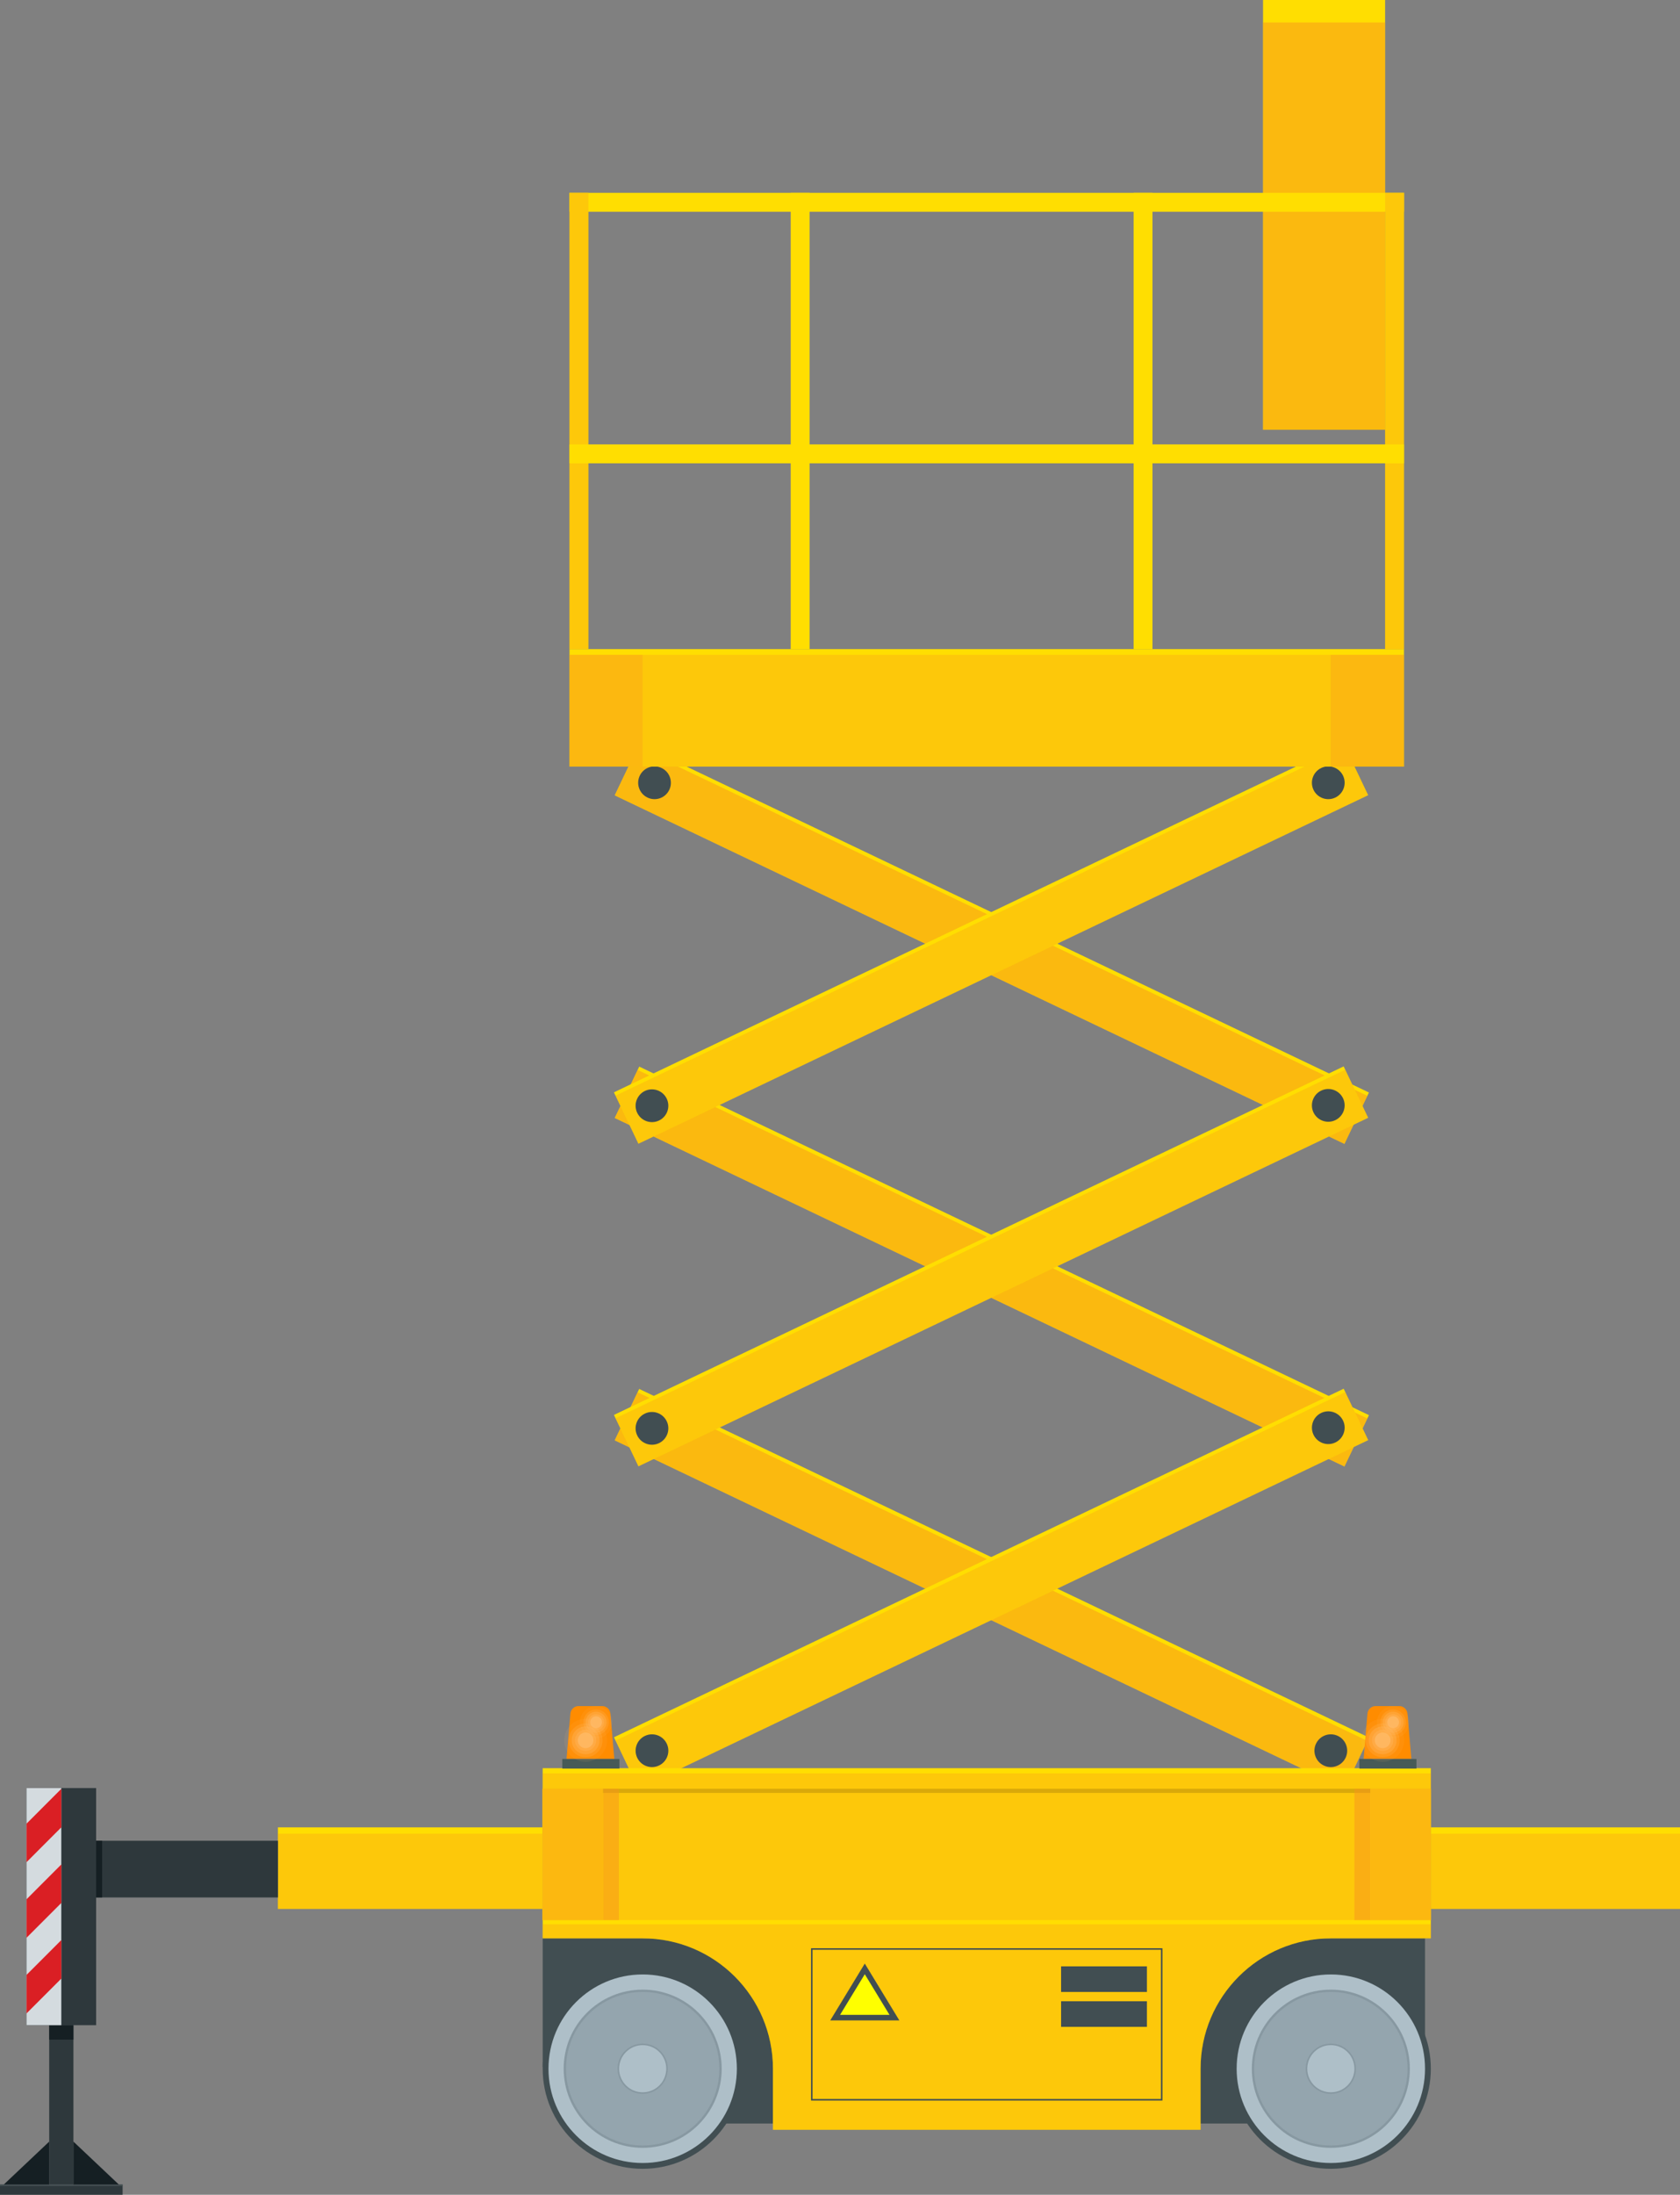 <svg width="275" height="359" viewBox="0 0 275 359" fill="none" xmlns="http://www.w3.org/2000/svg">
<rect x="0" y="0" width="275" height="359" fill="#808080" stroke="none"/>
<g clip-path="url(#clip0_1906_10739)">
<path d="M226.732 0H206.749V70.299H226.732V0Z" fill="#FFDE01"/>
<g style="mix-blend-mode:multiply" opacity="0.5">
<path d="M226.732 3.674H206.749V70.299H226.732V3.674Z" fill="#F7941D"/>
</g>
<path d="M104.632 121.69L100.621 130.097L220.07 187.109L224.081 178.702L104.632 121.69Z" fill="#FFDE01"/>
<g style="mix-blend-mode:multiply" opacity="0.5">
<path d="M104.374 122.234L100.625 130.094L220.073 187.105L223.823 179.246L104.374 122.234Z" fill="#F7941D"/>
</g>
<path d="M215.424 179.715C216.063 178.38 217.662 177.814 218.997 178.449C220.332 179.087 220.898 180.687 220.26 182.022C219.621 183.358 218.022 183.924 216.687 183.285C215.352 182.647 214.786 181.047 215.421 179.712L215.424 179.715Z" fill="#414E52"/>
<path d="M104.72 126.884C105.358 125.548 106.957 124.983 108.293 125.621C109.628 126.26 110.194 127.859 109.559 129.195C108.921 130.53 107.322 131.096 105.986 130.457C104.651 129.819 104.085 128.22 104.724 126.884H104.72Z" fill="#414E52"/>
<path d="M104.634 174.465L100.625 182.869L220.073 239.881L224.083 231.477L104.634 174.465Z" fill="#FFDE01"/>
<g style="mix-blend-mode:multiply" opacity="0.5">
<path d="M104.374 175.01L100.625 182.869L220.073 239.88L223.823 232.021L104.374 175.01Z" fill="#F7941D"/>
</g>
<path d="M215.425 232.484C216.063 231.148 217.662 230.582 218.997 231.221C220.333 231.859 220.898 233.459 220.26 234.794C219.622 236.13 218.023 236.695 216.687 236.057C215.352 235.419 214.786 233.819 215.421 232.484H215.425Z" fill="#414E52"/>
<path d="M104.72 179.656C105.358 178.32 106.957 177.755 108.293 178.39C109.628 179.028 110.194 180.628 109.559 181.963C108.921 183.299 107.322 183.864 105.986 183.226C104.651 182.588 104.085 180.988 104.724 179.653L104.72 179.656Z" fill="#414E52"/>
<path d="M104.63 227.192L100.62 235.599L220.068 292.611L224.079 284.204L104.63 227.192Z" fill="#FFDE01"/>
<g style="mix-blend-mode:multiply" opacity="0.5">
<path d="M104.371 227.743L100.623 235.599L220.072 292.61L223.82 284.754L104.371 227.743Z" fill="#F7941D"/>
</g>
<path d="M215.424 285.21C216.063 283.875 217.662 283.309 218.997 283.948C220.332 284.586 220.898 286.185 220.26 287.521C219.621 288.857 218.022 289.422 216.687 288.784C215.352 288.149 214.786 286.546 215.421 285.21H215.424Z" fill="#414E52"/>
<path d="M104.72 232.38C105.359 231.044 106.958 230.478 108.293 231.113C109.628 231.752 110.194 233.351 109.559 234.687C108.921 236.022 107.322 236.588 105.986 235.949C104.651 235.311 104.086 233.712 104.724 232.376L104.72 232.38Z" fill="#414E52"/>
<path d="M219.949 227.156L100.5 284.167L104.511 292.575L223.959 235.563L219.949 227.156Z" fill="#FFDE01"/>
<g style="mix-blend-mode:multiply" opacity="0.3">
<path d="M220.212 227.702L100.763 284.714L104.513 292.573L223.961 235.561L220.212 227.702Z" fill="#F7941D"/>
</g>
<path d="M109.14 285.211C108.502 283.875 106.903 283.31 105.567 283.948C104.232 284.586 103.667 286.186 104.305 287.521C104.943 288.857 106.542 289.423 107.878 288.784C109.213 288.149 109.778 286.546 109.14 285.211Z" fill="#414E52"/>
<path d="M219.848 232.38C219.21 231.044 217.611 230.479 216.275 231.113C214.94 231.752 214.374 233.351 215.009 234.687C215.647 236.023 217.246 236.588 218.582 235.95C219.917 235.311 220.483 233.712 219.848 232.376V232.38Z" fill="#414E52"/>
<path d="M219.943 174.431L100.495 231.443L104.504 239.847L223.953 182.835L219.943 174.431Z" fill="#FFDE01"/>
<g style="mix-blend-mode:multiply" opacity="0.3">
<path d="M220.207 174.977L100.758 231.989L104.507 239.848L223.956 182.836L220.207 174.977Z" fill="#F7941D"/>
</g>
<path d="M109.138 232.484C108.5 231.148 106.901 230.582 105.566 231.221C104.23 231.859 103.665 233.459 104.303 234.794C104.941 236.13 106.54 236.695 107.876 236.057C109.211 235.419 109.776 233.819 109.138 232.484Z" fill="#414E52"/>
<path d="M219.846 179.656C219.208 178.32 217.609 177.755 216.273 178.39C214.938 179.028 214.373 180.628 215.007 181.963C215.646 183.299 217.245 183.864 218.58 183.226C219.915 182.588 220.481 180.988 219.846 179.653V179.656Z" fill="#414E52"/>
<path d="M219.942 121.662L100.493 178.674L104.504 187.081L223.953 130.069L219.942 121.662Z" fill="#FFDE01"/>
<g style="mix-blend-mode:multiply" opacity="0.3">
<path d="M220.205 122.208L100.756 179.22L104.506 187.079L223.954 130.067L220.205 122.208Z" fill="#F7941D"/>
</g>
<path d="M109.138 179.715C108.5 178.38 106.901 177.814 105.566 178.449C104.23 179.087 103.665 180.687 104.303 182.022C104.941 183.358 106.54 183.924 107.876 183.285C109.211 182.647 109.776 181.047 109.138 179.712V179.715Z" fill="#414E52"/>
<path d="M219.846 126.884C219.208 125.549 217.609 124.983 216.273 125.621C214.938 126.26 214.373 127.859 215.007 129.195C215.646 130.531 217.245 131.096 218.58 130.458C219.915 129.819 220.481 128.22 219.846 126.884Z" fill="#414E52"/>
<path d="M229.822 106.176H93.222V125.399H229.822V106.176Z" fill="#FFDE01"/>
<g style="mix-blend-mode:multiply" opacity="0.3">
<path d="M229.822 107.112H93.222V125.399H229.822V107.112Z" fill="#F7941D"/>
</g>
<g style="mix-blend-mode:multiply" opacity="0.3">
<path d="M105.199 107.112H93.222V125.399H105.199V107.112Z" fill="#F7941D"/>
</g>
<g style="mix-blend-mode:multiply" opacity="0.3">
<path d="M229.808 107.112H217.828V125.399H229.808V107.112Z" fill="#F7941D"/>
</g>
<path d="M229.822 31.543H93.222V34.634H229.822V31.543Z" fill="#FFDE01"/>
<path d="M132.521 31.543H129.431V106.176H132.521V31.543Z" fill="#FFDE01"/>
<path d="M188.65 31.543H185.56V106.176H188.65V31.543Z" fill="#FFDE01"/>
<path d="M229.822 31.543H226.732V106.176H229.822V31.543Z" fill="#FFDE01"/>
<path d="M96.312 31.543H93.222V106.176H96.312V31.543Z" fill="#FFDE01"/>
<g style="mix-blend-mode:multiply" opacity="0.3">
<path d="M229.822 31.543H226.732V106.176H229.822V31.543Z" fill="#F7941D"/>
</g>
<g style="mix-blend-mode:multiply" opacity="0.3">
<path d="M96.312 31.543H93.222V106.176H96.312V31.543Z" fill="#F7941D"/>
</g>
<path d="M229.822 72.693H93.222V75.784H229.822V72.693Z" fill="#FFDE01"/>
<path d="M227.166 347.353H95.88L88.832 338.087V317.059H233.261V337.639L227.166 347.353Z" fill="#414E52"/>
<path d="M88.832 289.228V317.059H105.2C116.976 317.059 126.525 326.607 126.525 338.389V348.38H196.521V338.389C196.521 326.61 206.067 317.059 217.846 317.059H234.215V289.228H88.835H88.832Z" fill="#FFDE01"/>
<g style="mix-blend-mode:multiply" opacity="0.2">
<path d="M234.194 292.586H88.832V293.273H234.194V292.586Z" fill="black"/>
</g>
<g style="mix-blend-mode:multiply" opacity="0.3">
<path d="M88.832 290.064V314.075H234.194V314.762H88.832V317.059H105.2C116.976 317.059 126.525 326.607 126.525 338.389V348.38H196.521V338.389C196.521 326.61 206.067 317.059 217.846 317.059H234.215V290.068H88.835L88.832 290.064Z" fill="#F7941D"/>
</g>
<path d="M190.284 343.589H132.757V318.676H190.284V343.589ZM133.007 343.339H190.034V318.926H133.007V343.339Z" fill="#414E52"/>
<path d="M187.738 321.642H173.69V325.83H187.738V321.642Z" fill="#414E52"/>
<path d="M187.738 327.346H173.69V331.533H187.738V327.346Z" fill="#414E52"/>
<path d="M135.903 330.482L141.557 321.184L147.214 330.482H135.903Z" fill="#414E52"/>
<path d="M141.556 322.926L137.512 329.573H145.601L141.556 322.926Z" fill="#FFFF00"/>
<path d="M201.477 338.385C201.477 329.344 208.806 322.013 217.845 322.013C226.884 322.013 234.213 329.344 234.213 338.385C234.213 347.426 226.888 354.757 217.845 354.757C208.802 354.757 201.477 347.426 201.477 338.385Z" fill="#414E52"/>
<path d="M202.427 338.385C202.427 329.868 209.33 322.964 217.845 322.964C226.36 322.964 233.263 329.868 233.263 338.385C233.263 346.903 226.36 353.807 217.845 353.807C209.33 353.807 202.427 346.903 202.427 338.385Z" fill="#AEBFC8"/>
<path d="M204.911 338.385C204.911 331.242 210.704 325.448 217.846 325.448C224.988 325.448 230.78 331.242 230.78 338.385C230.78 345.529 224.991 351.322 217.846 351.322C210.7 351.322 204.911 345.529 204.911 338.385Z" fill="#8798A1"/>
<path d="M205.293 338.385C205.293 331.45 210.912 325.83 217.845 325.83C224.779 325.83 230.398 331.45 230.398 338.385C230.398 345.32 224.779 350.941 217.845 350.941C210.912 350.941 205.293 345.32 205.293 338.385Z" fill="#94A5AE"/>
<path d="M213.731 338.385C213.731 336.113 215.573 334.274 217.842 334.274C220.11 334.274 221.952 336.116 221.952 338.385C221.952 340.654 220.11 342.497 217.842 342.497C215.573 342.497 213.731 340.654 213.731 338.385Z" fill="#8798A1"/>
<path d="M213.988 338.385C213.988 336.255 215.715 334.527 217.845 334.527C219.975 334.527 221.702 336.255 221.702 338.385C221.702 340.515 219.975 342.243 217.845 342.243C215.715 342.243 213.988 340.515 213.988 338.385Z" fill="#AEBFC8"/>
<path d="M88.832 338.385C88.832 329.344 96.161 322.013 105.2 322.013C114.239 322.013 121.568 329.344 121.568 338.385C121.568 347.426 114.239 354.757 105.2 354.757C96.161 354.757 88.832 347.426 88.832 338.385Z" fill="#414E52"/>
<path d="M89.782 338.385C89.782 329.868 96.684 322.964 105.2 322.964C113.715 322.964 120.618 329.868 120.618 338.385C120.618 346.903 113.715 353.807 105.2 353.807C96.684 353.807 89.782 346.903 89.782 338.385Z" fill="#AEBFC8"/>
<path d="M92.266 338.385C92.266 331.242 98.059 325.448 105.201 325.448C112.342 325.448 118.135 331.242 118.135 338.385C118.135 345.529 112.346 351.322 105.201 351.322C98.055 351.322 92.266 345.529 92.266 338.385Z" fill="#8798A1"/>
<path d="M92.651 338.385C92.651 331.45 98.27 325.83 105.204 325.83C112.137 325.83 117.757 331.45 117.757 338.385C117.757 345.32 112.137 350.941 105.204 350.941C98.27 350.941 92.651 345.32 92.651 338.385Z" fill="#94A5AE"/>
<path d="M101.09 338.385C101.09 336.113 102.931 334.274 105.2 334.274C107.468 334.274 109.31 336.116 109.31 338.385C109.31 340.654 107.468 342.497 105.2 342.497C102.931 342.497 101.09 340.654 101.09 338.385Z" fill="#8798A1"/>
<path d="M101.343 338.385C101.343 336.255 103.07 334.527 105.2 334.527C107.33 334.527 109.057 336.255 109.057 338.385C109.057 340.515 107.33 342.243 105.2 342.243C103.07 342.243 101.343 340.515 101.343 338.385Z" fill="#AEBFC8"/>
<g style="mix-blend-mode:multiply" opacity="0.5">
<path d="M224.301 292.586H221.703V314.079H224.301V292.586Z" fill="#F7941D"/>
</g>
<path d="M277.503 298.904H234.211V312.244H277.503V298.904Z" fill="#FFDE01"/>
<g style="mix-blend-mode:multiply" opacity="0.3">
<path d="M277.503 299.938H234.211V312.243H277.503V299.938Z" fill="#F7941D"/>
</g>
<path d="M234.21 292.586H224.3V314.079H234.21V292.586Z" fill="#FFDE01"/>
<g style="mix-blend-mode:multiply" opacity="0.3">
<path d="M234.21 292.586H224.3V314.079H234.21V292.586Z" fill="#F7941D"/>
</g>
<g style="mix-blend-mode:multiply" opacity="0.3">
<path d="M234.21 292.586H224.3V314.079H234.21V292.586Z" fill="#F7941D"/>
</g>
<g style="mix-blend-mode:multiply" opacity="0.5">
<path d="M101.301 292.586H98.7V314.079H101.301V292.586Z" fill="#F7941D"/>
</g>
<path d="M15.737 292.475H4.336V331.263H15.737V292.475Z" fill="#2E383C"/>
<path d="M12.019 331.262H8.054V357.324H12.019V331.262Z" fill="#2E383C"/>
<path d="M12.019 331.262H8.054V333.629H12.019V331.262Z" fill="#151F23"/>
<path d="M20.069 357.324H0V359.003H20.069V357.324Z" fill="#2E383C"/>
<path d="M20.069 357.324H0V357.557H20.069V357.324Z" fill="#485256"/>
<path d="M88.785 298.904H45.494V312.244H88.785V298.904Z" fill="#FFDE01"/>
<g style="mix-blend-mode:multiply" opacity="0.3">
<path d="M88.785 299.938H45.494V312.243H88.785V299.938Z" fill="#F7941D"/>
</g>
<path d="M45.498 301.097H15.737V310.37H45.498V301.097Z" fill="#2E383C"/>
<path d="M16.715 301.097H15.737V310.37H16.715V301.097Z" fill="#151F23"/>
<path d="M98.699 292.586H88.789V314.079H98.699V292.586Z" fill="#FFDE01"/>
<g style="mix-blend-mode:multiply" opacity="0.3">
<path d="M98.699 292.586H88.789V314.079H98.699V292.586Z" fill="#F7941D"/>
</g>
<path d="M10.035 292.475H4.336V331.263H10.035V292.475Z" fill="#D4DBDF"/>
<path d="M10.035 298.901L4.336 304.604V298.304L10.035 292.604V298.901Z" fill="#DA1F24"/>
<path d="M10.035 311.272L4.336 316.972V310.676L10.035 304.972V311.272Z" fill="#DA1F24"/>
<path d="M10.035 323.64L4.336 329.344V323.044L10.035 317.344V323.64Z" fill="#DA1F24"/>
<path d="M19.448 357.324H12.019V350.306L19.448 357.324Z" fill="#151F23"/>
<path d="M0.624 357.324H8.054V350.306L0.624 357.324Z" fill="#151F23"/>
<g style="mix-blend-mode:multiply" opacity="0.3">
<path d="M98.699 292.586H88.789V314.079H98.699V292.586Z" fill="#F7941D"/>
</g>
<path d="M99.913 280.246C99.847 279.601 99.261 279.07 98.612 279.07H94.675C94.027 279.07 93.441 279.597 93.375 280.246L92.736 287.719H100.555L99.916 280.246H99.913Z" fill="#FF8C00"/>
<path d="M101.39 287.719H92.042V289.284H101.39V287.719Z" fill="#475A57"/>
<g style="mix-blend-mode:overlay" opacity="0.1">
<path d="M100.214 281.71C100.214 283.167 99.031 284.35 97.575 284.35C96.118 284.35 94.935 283.167 94.935 281.71C94.935 280.253 96.118 279.07 97.575 279.07C99.031 279.07 100.214 280.253 100.214 281.71Z" fill="#FFBC6B"/>
</g>
<g style="mix-blend-mode:overlay" opacity="0.2">
<path d="M99.66 281.71C99.66 282.862 98.727 283.792 97.575 283.792C96.424 283.792 95.491 282.859 95.491 281.71C95.491 280.562 96.424 279.625 97.575 279.625C98.727 279.625 99.66 280.558 99.66 281.71Z" fill="#FFBC6B"/>
</g>
<g style="mix-blend-mode:overlay" opacity="0.3">
<path d="M99.289 281.71C99.289 282.657 98.522 283.424 97.572 283.424C96.621 283.424 95.855 282.657 95.855 281.71C95.855 280.763 96.625 279.993 97.572 279.993C98.519 279.993 99.289 280.76 99.289 281.71Z" fill="#FFBC6B"/>
</g>
<g style="mix-blend-mode:overlay" opacity="0.3">
<path d="M98.882 281.71C98.882 282.432 98.296 283.018 97.575 283.018C96.853 283.018 96.267 282.432 96.267 281.71C96.267 280.989 96.853 280.399 97.575 280.399C98.296 280.399 98.882 280.985 98.882 281.71Z" fill="#FFBC6B"/>
</g>
<g style="mix-blend-mode:overlay" opacity="0.7">
<path d="M98.542 281.71C98.542 282.244 98.109 282.678 97.575 282.678C97.04 282.678 96.607 282.244 96.607 281.71C96.607 281.176 97.04 280.742 97.575 280.742C98.109 280.742 98.542 281.176 98.542 281.71Z" fill="#FFBC6B"/>
</g>
<g style="mix-blend-mode:overlay" opacity="0.1">
<path d="M99.362 284.67C99.362 286.605 97.794 288.177 95.858 288.177C93.923 288.177 92.355 286.605 92.355 284.67C92.355 282.734 93.923 281.166 95.858 281.166C97.794 281.166 99.362 282.734 99.362 284.67Z" fill="#FFBC6B"/>
</g>
<g style="mix-blend-mode:overlay" opacity="0.2">
<path d="M98.626 284.67C98.626 286.2 97.388 287.435 95.858 287.435C94.329 287.435 93.09 286.196 93.09 284.67C93.09 283.143 94.329 281.905 95.858 281.905C97.388 281.905 98.626 283.143 98.626 284.67Z" fill="#FFBC6B"/>
</g>
<g style="mix-blend-mode:overlay" opacity="0.3">
<path d="M98.133 284.669C98.133 285.925 97.114 286.945 95.858 286.945C94.602 286.945 93.583 285.925 93.583 284.669C93.583 283.414 94.602 282.394 95.858 282.394C97.114 282.394 98.133 283.414 98.133 284.669Z" fill="#FFBC6B"/>
</g>
<g style="mix-blend-mode:overlay" opacity="0.3">
<path d="M97.597 284.67C97.597 285.627 96.82 286.408 95.859 286.408C94.898 286.408 94.121 285.627 94.121 284.67C94.121 283.712 94.898 282.931 95.859 282.931C96.82 282.931 97.597 283.709 97.597 284.67Z" fill="#FFBC6B"/>
</g>
<g style="mix-blend-mode:overlay" opacity="0.7">
<path d="M97.141 284.67C97.141 285.381 96.565 285.953 95.858 285.953C95.15 285.953 94.574 285.377 94.574 284.67C94.574 283.962 95.15 283.386 95.858 283.386C96.565 283.386 97.141 283.962 97.141 284.67Z" fill="#FFBC6B"/>
</g>
<path d="M230.385 280.246C230.319 279.601 229.732 279.07 229.084 279.07H225.147C224.498 279.07 223.912 279.597 223.846 280.246L223.208 287.719H231.026L230.388 280.246H230.385Z" fill="#FF8C00"/>
<path d="M231.862 287.719H222.514V289.284H231.862V287.719Z" fill="#475A57"/>
<g style="mix-blend-mode:overlay" opacity="0.1">
<path d="M230.686 281.71C230.686 283.167 229.503 284.35 228.046 284.35C226.589 284.35 225.407 283.167 225.407 281.71C225.407 280.253 226.589 279.07 228.046 279.07C229.503 279.07 230.686 280.253 230.686 281.71Z" fill="#FFBC6B"/>
</g>
<g style="mix-blend-mode:overlay" opacity="0.2">
<path d="M230.128 281.71C230.128 282.862 229.195 283.792 228.044 283.792C226.892 283.792 225.959 282.859 225.959 281.71C225.959 280.562 226.892 279.625 228.044 279.625C229.195 279.625 230.128 280.558 230.128 281.71Z" fill="#FFBC6B"/>
</g>
<g style="mix-blend-mode:overlay" opacity="0.3">
<path d="M229.76 281.71C229.76 282.657 228.994 283.424 228.047 283.424C227.1 283.424 226.33 282.657 226.33 281.71C226.33 280.763 227.1 279.993 228.047 279.993C228.994 279.993 229.76 280.76 229.76 281.71Z" fill="#FFBC6B"/>
</g>
<g style="mix-blend-mode:overlay" opacity="0.3">
<path d="M229.354 281.71C229.354 282.432 228.768 283.018 228.046 283.018C227.325 283.018 226.739 282.432 226.739 281.71C226.739 280.989 227.325 280.399 228.046 280.399C228.768 280.399 229.354 280.985 229.354 281.71Z" fill="#FFBC6B"/>
</g>
<g style="mix-blend-mode:overlay" opacity="0.7">
<path d="M229.011 281.71C229.011 282.244 228.577 282.678 228.043 282.678C227.509 282.678 227.075 282.244 227.075 281.71C227.075 281.176 227.509 280.742 228.043 280.742C228.577 280.742 229.011 281.176 229.011 281.71Z" fill="#FFBC6B"/>
</g>
<g style="mix-blend-mode:overlay" opacity="0.1">
<path d="M229.833 284.67C229.833 286.605 228.266 288.177 226.33 288.177C224.395 288.177 222.827 286.605 222.827 284.67C222.827 282.734 224.395 281.166 226.33 281.166C228.266 281.166 229.833 282.734 229.833 284.67Z" fill="#FFBC6B"/>
</g>
<g style="mix-blend-mode:overlay" opacity="0.2">
<path d="M229.098 284.67C229.098 286.2 227.859 287.435 226.33 287.435C224.8 287.435 223.562 286.196 223.562 284.67C223.562 283.143 224.8 281.905 226.33 281.905C227.859 281.905 229.098 283.143 229.098 284.67Z" fill="#FFBC6B"/>
</g>
<g style="mix-blend-mode:overlay" opacity="0.3">
<path d="M228.605 284.669C228.605 285.925 227.585 286.945 226.326 286.945C225.067 286.945 224.051 285.925 224.051 284.669C224.051 283.414 225.071 282.394 226.326 282.394C227.582 282.394 228.605 283.414 228.605 284.669Z" fill="#FFBC6B"/>
</g>
<g style="mix-blend-mode:overlay" opacity="0.3">
<path d="M228.068 284.67C228.068 285.627 227.291 286.408 226.331 286.408C225.37 286.408 224.593 285.627 224.593 284.67C224.593 283.712 225.37 282.931 226.331 282.931C227.291 282.931 228.068 283.709 228.068 284.67Z" fill="#FFBC6B"/>
</g>
<g style="mix-blend-mode:overlay" opacity="0.7">
<path d="M227.613 284.67C227.613 285.381 227.037 285.953 226.329 285.953C225.622 285.953 225.046 285.377 225.046 284.67C225.046 283.962 225.622 283.386 226.329 283.386C227.037 283.386 227.613 283.962 227.613 284.67Z" fill="#FFBC6B"/>
</g>
</g>
<defs>
<clipPath id="clip0_1906_10739">
<rect width="323" height="359" fill="white"/>
</clipPath>
</defs>
</svg>
